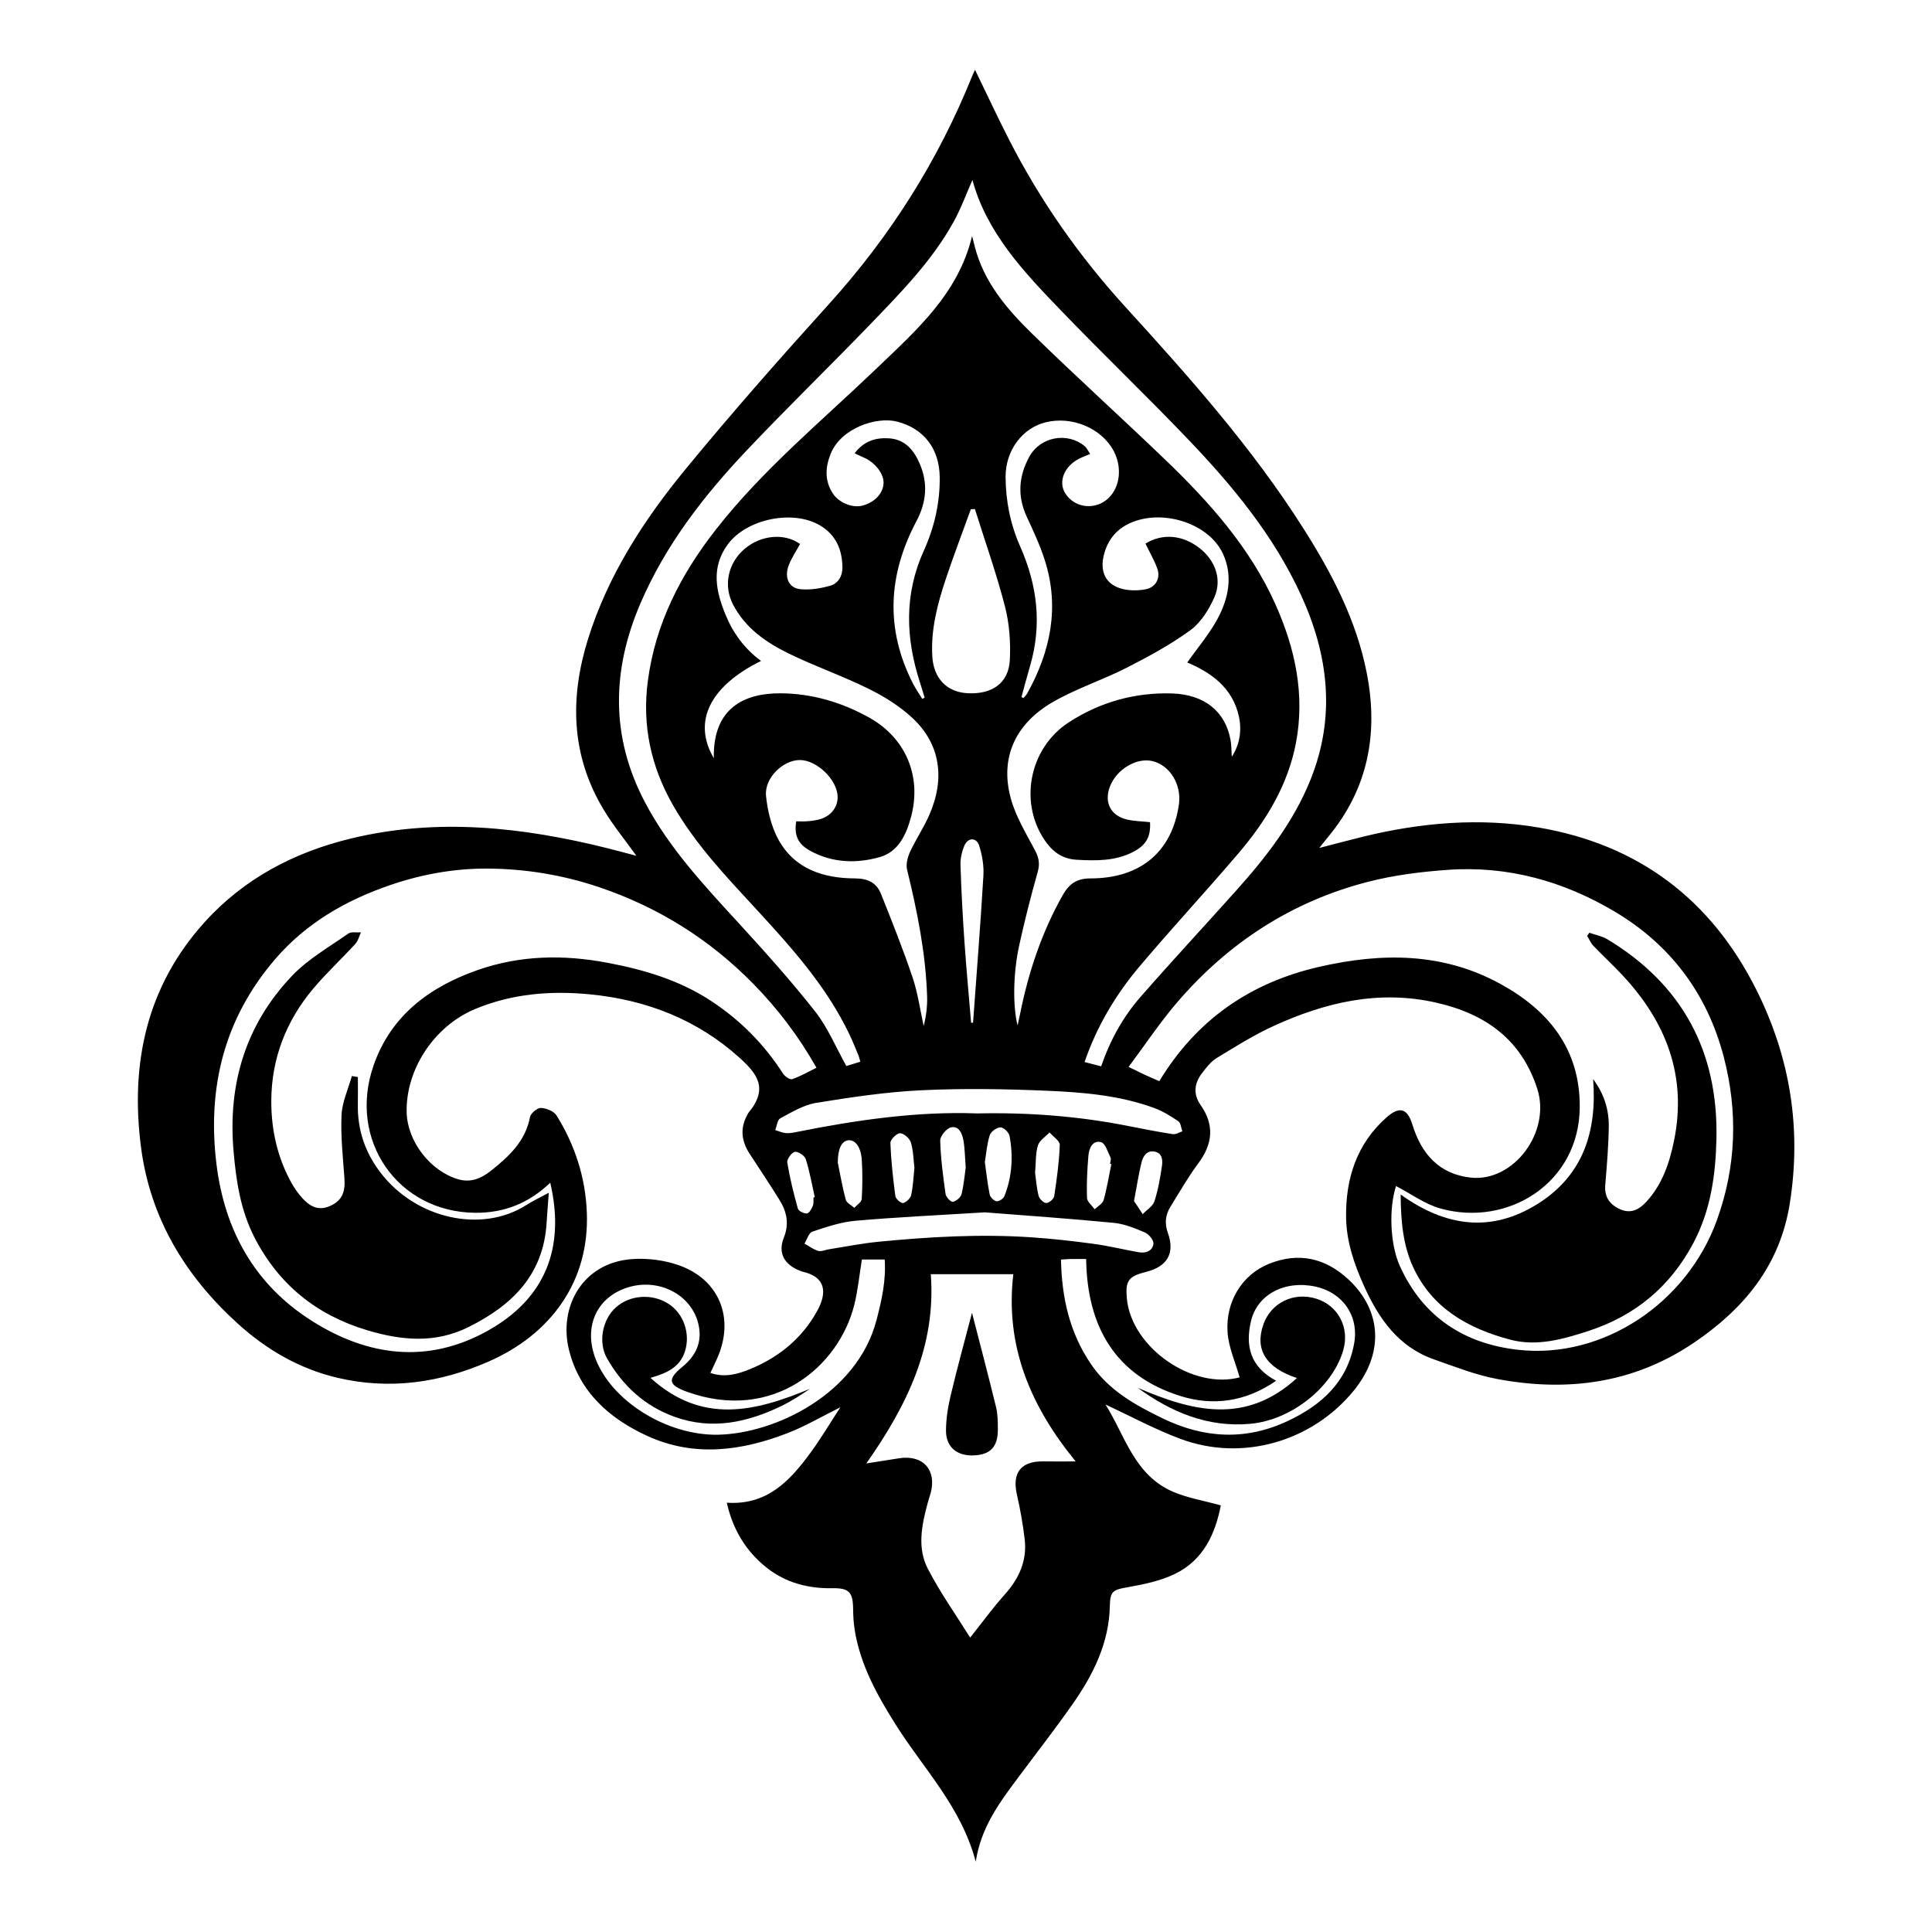 <?xml version="1.0"?>
<svg xmlns="http://www.w3.org/2000/svg" xmlns:xlink="http://www.w3.org/1999/xlink" width="810" zoomAndPan="magnify" viewBox="0 0 810 810" height="810" preserveAspectRatio="xMidYMid meet" version="1.0"><defs><clipPath id="d7653202a7"><path d="M 57.852 29.172 L 752.352 29.172 L 752.352 780.672 L 57.852 780.672 Z M 57.852 29.172 " clip-rule="nonzero"/></clipPath></defs><g clip-path="url(#d7653202a7)"><path fill="#000000" d="M 304.754 630.016 C 321.523 631.137 331.062 620.934 339.574 609.383 C 343.973 603.422 347.75 597.016 352.328 590.016 C 344.367 593.969 337.625 597.949 330.43 600.746 C 310.969 608.309 291.066 611.043 271.355 602.012 C 255.461 594.723 242.922 583.59 238.535 565.895 C 234.137 548.117 244.066 529.383 265.008 527.879 C 271.5 527.414 278.551 528.32 284.672 530.484 C 301.695 536.516 308.055 552.754 300.75 569.336 C 299.863 571.355 298.887 573.352 297.832 575.609 C 303.809 577.676 309.32 576.121 314.438 574.02 C 326.484 569.086 336.262 561.152 342.609 549.609 C 346.902 541.82 346.16 535.395 336.633 533.195 C 336.203 533.102 335.785 532.91 335.367 532.754 C 328.84 530.207 326.043 525.359 328.613 518.93 C 331.016 512.91 329.797 507.844 326.664 502.84 C 322.648 496.41 318.453 490.09 314.305 483.746 C 310.934 478.598 310.191 473.281 313.156 467.703 C 313.371 467.309 313.539 466.879 313.812 466.531 C 322.242 456.34 317.508 450.211 310.098 443.508 C 292.395 427.5 271.023 419.195 247.414 416.891 C 230.93 415.277 214.699 416.57 199.148 423.055 C 182.152 430.152 170.09 448.215 170.496 466.352 C 170.77 478.504 180.371 490.938 192.012 494.391 C 197.344 495.98 201.812 494.035 205.746 490.914 C 213.266 484.941 220.27 478.562 222.207 468.336 C 222.504 466.746 225.242 464.453 226.773 464.512 C 229.055 464.594 232.234 465.887 233.359 467.703 C 241.02 480.043 245.418 493.508 246.027 508.145 C 247.258 537.543 230.633 559.539 204.875 570.828 C 184.602 579.719 163.469 582.789 141.57 577.664 C 125.492 573.898 111.676 565.812 99.59 554.844 C 77.703 534.953 63.027 510.809 59.141 481.152 C 54.551 446.031 61.363 413.699 85.715 386.699 C 102.293 368.328 123.367 357.289 147.273 351.516 C 183.441 342.797 219.145 346.762 254.66 355.613 C 258.676 356.617 262.68 357.719 266.801 358.793 C 262.105 352.223 257.121 346.152 253.105 339.496 C 239.395 316.785 238.809 292.676 246.52 267.957 C 254.875 241.188 269.91 218.031 287.457 196.66 C 306.832 173.074 327.047 150.148 347.523 127.508 C 373.211 99.121 393.312 67.391 407.574 31.922 C 407.887 31.145 408.27 30.402 408.793 29.27 C 413.719 39.41 418.25 49.195 423.172 58.789 C 436.215 84.262 452.496 107.461 471.785 128.633 C 498.598 158.047 525.062 187.805 546.469 221.57 C 558.422 240.41 568.703 260.062 573.031 282.223 C 577.988 307.586 573.566 330.824 556.676 351.051 C 555.746 352.16 554.871 353.309 553.117 355.508 C 560.086 353.715 565.762 352.188 571.465 350.789 C 595.754 344.852 620.352 342.734 645.07 346.941 C 686.941 354.074 717.434 377.121 736.379 415.004 C 750.496 443.223 755.352 472.984 750.402 504.414 C 746.289 530.566 731.207 548.703 710.156 562.957 C 684.863 580.09 656.93 583.66 627.582 578.129 C 618.594 576.434 609.906 572.969 601.215 569.934 C 586.262 564.699 578.051 552.836 571.871 539.156 C 567.734 529.992 564.484 520.473 564.352 510.375 C 564.137 494.082 568.82 479.457 581.457 468.348 C 586.789 463.664 590.109 464.785 592.141 471.453 C 595.906 483.77 603.402 492.301 616.672 493.723 C 634.602 495.633 650.32 474.605 644.52 456.531 C 637.91 435.945 622.957 425.109 602.266 420.391 C 578.168 414.895 555.84 420.199 534.184 430.043 C 525.828 433.844 517.973 438.789 510.109 443.582 C 507.656 445.074 505.723 447.605 503.93 449.949 C 500.727 454.129 500.164 458.742 503.309 463.211 C 509.32 471.75 508.41 479.684 502.305 487.855 C 498.035 493.566 494.508 499.828 490.73 505.91 C 488.582 509.387 488.199 512.922 489.656 516.984 C 492.68 525.465 489.371 531.02 480.5 533.242 C 473.078 535.105 471.738 536.957 472.445 544.461 C 474.379 564.988 500.055 582.836 519.887 577.422 C 520.148 577.352 520.34 577.078 519.742 577.555 C 517.891 570.949 515.082 564.844 514.664 558.57 C 513.777 545.512 520.891 534.391 531.945 529.898 C 544.438 524.832 555.734 527.414 565.414 536.48 C 579.461 549.621 580.215 567.473 567.652 582.93 C 550.223 604.375 520.914 612.918 495.035 603.301 C 484.219 599.285 473.984 593.719 463.48 588.855 C 471.656 601.734 475.504 618.535 491.965 625.5 C 498.035 628.066 504.73 629.168 511.828 631.137 C 509.559 642.871 504.68 653.887 492.859 659.738 C 486.633 662.832 479.414 664.266 472.469 665.508 C 466.648 666.547 465.426 667.133 465.309 673.227 C 464.996 688.629 458.508 701.816 449.973 714.051 C 442.215 725.172 433.836 735.855 425.754 746.738 C 418.402 756.641 411.219 766.629 409.082 780.512 C 402.984 757.453 387.195 741.578 375.613 723.191 C 367.781 710.766 360.684 698.066 358.328 683.309 C 357.863 680.383 357.707 677.383 357.672 674.41 C 357.574 667.48 355.902 665.75 348.969 665.867 C 338.809 666.035 329.426 663.609 321.379 657.219 C 312.703 650.312 307.289 641.352 304.695 629.98 Z M 230.691 495.871 C 221.609 504.512 211.375 508.562 199.195 508.465 C 166.91 508.203 145.586 478.047 156.691 446.484 C 164.031 425.625 180.227 413.688 200.391 406.652 C 218.129 400.465 236.262 400.164 254.621 403.629 C 269.98 406.531 284.746 410.895 297.965 419.543 C 310.254 427.57 320.352 437.75 328.289 450.117 C 329.055 451.297 331.195 452.77 332.125 452.445 C 335.57 451.262 338.762 449.398 342.309 447.656 C 334.852 434.453 326.031 422.875 315.773 412.422 C 297.512 393.809 275.945 380.32 251.227 371.969 C 236.012 366.832 220.246 364.227 204.266 364.156 C 190.543 364.098 177.023 366.5 163.91 370.965 C 145.059 377.383 128.312 387.012 115.25 402.258 C 93.973 427.082 86.824 456.078 90.758 488.094 C 94.176 515.957 106.859 538.668 130.754 553.793 C 154.238 568.668 179.316 571.953 204.457 557.938 C 228.613 544.473 237.051 523.207 230.703 495.875 Z M 585.293 497.246 C 582.258 506.59 582.711 521.535 586.93 530.855 C 596.613 552.238 613.992 563.445 636.656 565.93 C 672.062 569.812 707.215 546.41 719.812 511.582 C 727.965 489.039 728.695 466.125 722.672 443.043 C 715.75 416.57 700.344 396.066 676.891 382.137 C 655.445 369.402 632.031 362.891 606.93 364.695 C 595.703 365.496 584.336 366.918 573.461 369.723 C 541.508 377.98 514.914 395.301 493.492 420.285 C 486.285 428.695 480.117 438 473.172 447.309 C 476.137 448.754 477.992 449.688 479.855 450.559 C 481.852 451.477 483.883 452.34 486.035 453.293 C 501.68 427.5 524.199 411.91 553.344 405.289 C 579.426 399.363 604.859 399.293 628.934 412.445 C 649.219 423.535 662.391 439.734 662.32 463.984 C 662.234 496.016 632.16 514.547 603.918 506.672 C 597.391 504.855 591.57 500.508 585.27 497.246 Z M 360.684 445.156 C 360.348 443.977 360.215 443.234 359.941 442.555 C 358.676 439.531 357.469 436.473 356.055 433.52 C 346.59 413.75 332.199 397.621 317.531 381.695 C 304.707 367.766 291.57 354.086 282.102 337.48 C 272.887 321.316 269.156 304.086 271.609 285.484 C 274.789 261.375 285.473 240.73 300.223 221.902 C 319.922 196.766 344.523 176.504 367.426 154.547 C 384.098 138.547 401.742 123.219 407.551 98.957 C 407.992 100.688 408.328 101.977 408.648 103.27 C 412.441 118.203 422.062 129.492 432.629 139.816 C 450.844 157.629 469.766 174.723 488.152 192.371 C 506.844 210.301 524.07 229.477 534.781 253.48 C 543.004 271.902 547.164 291.102 543.363 311.316 C 539.98 329.258 530.703 344.336 519.051 357.969 C 505.508 373.82 491.328 389.125 477.871 405.039 C 467.844 416.902 459.895 430.141 454.707 445.266 C 457.215 445.91 459.426 446.484 461.664 447.059 C 465.465 435.996 470.855 426.34 478.156 417.977 C 491.281 402.961 504.871 388.348 518.176 373.488 C 530.762 359.449 542.285 344.66 549.41 326.965 C 560.074 300.527 557.023 274.684 545.418 249.395 C 533.941 224.387 516.621 203.504 497.809 183.863 C 480.488 165.777 462.391 148.418 445.012 130.375 C 429.379 114.152 413.766 97.785 407.695 75.445 C 405.137 81.227 402.961 87.273 399.902 92.828 C 390.887 109.195 377.883 122.445 365.07 135.754 C 347.785 153.684 329.891 171.02 312.785 189.121 C 294.906 208.043 279.055 228.547 268.621 252.703 C 256.477 280.812 255.891 308.758 270.363 336.285 C 280.465 355.496 295.156 371.156 309.68 387 C 320.734 399.066 331.707 411.277 341.809 424.133 C 347.117 430.895 350.488 439.172 354.824 446.926 C 356.32 446.473 358.293 445.875 360.672 445.145 Z M 451 612.727 C 432.043 589.562 421.309 564.355 424.836 534.211 L 390.242 534.211 C 392.488 564.125 380.406 589.109 363.203 613.551 C 368.703 612.691 372.789 612.07 376.867 611.402 C 386.871 609.777 392.789 616.215 390.195 625.93 C 389.812 627.363 389.297 628.773 388.914 630.207 C 386.43 639.406 384.469 648.977 389 657.719 C 394.281 667.91 401 677.348 406.75 686.57 C 411.59 680.492 416.109 674.254 421.215 668.543 C 427.203 661.855 430.656 654.387 429.605 645.379 C 428.863 639.059 427.75 632.75 426.328 626.539 C 424.25 617.445 428.098 612.512 437.516 612.691 C 441.676 612.773 445.836 612.703 451.012 612.703 Z M 516.48 317.23 C 519.609 312.344 520.758 306.57 519.418 300.406 C 516.742 288.102 507.504 281.902 497.762 277.73 C 502.102 271.602 506.855 266.035 510.301 259.738 C 514.996 251.137 517.055 241.664 512.762 232.238 C 507.086 219.777 488.473 213.492 474.859 218.855 C 468.715 221.27 464.828 225.629 463.012 231.879 C 460.754 239.656 463.586 245.344 470.984 247.016 C 473.949 247.684 477.262 247.625 480.262 247.074 C 484.566 246.285 486.691 242.367 485.164 238.258 C 483.848 234.688 481.91 231.352 480.238 227.902 C 487.387 223.527 495.801 224.223 502.949 229.824 C 509.477 234.938 512.453 242.918 509.117 250.434 C 506.844 255.559 503.488 260.992 499.086 264.207 C 490.758 270.289 481.516 275.281 472.289 279.988 C 462.234 285.113 451.312 288.641 441.559 294.242 C 425.504 303.477 419.203 317.824 423.746 334.625 C 425.805 342.234 430.117 349.305 433.859 356.367 C 435.508 359.473 436.07 362.008 435.078 365.52 C 432.199 375.66 429.605 385.914 427.332 396.223 C 424.703 408.18 424.598 421.91 426.629 429.938 C 427.059 427.941 427.418 426.363 427.738 424.777 C 431.242 407.441 436.777 390.848 445.5 375.387 C 448.094 370.789 451.203 368.266 457.121 368.277 C 478.289 368.301 491.449 356.977 494.27 337.227 C 495.441 328.996 490.527 320.91 483.273 319.117 C 476.52 317.445 467.961 322.594 465.262 329.965 C 462.871 336.5 465.68 342.008 472.539 343.598 C 475.66 344.312 478.945 344.348 482.148 344.695 C 482.543 350.812 480.477 354.434 474.941 357.238 C 467.449 361.051 459.426 360.918 451.324 360.453 C 445.992 360.141 442.023 357.68 438.902 353.535 C 426.949 337.598 431.027 313.906 448.133 302.82 C 461.184 294.363 475.766 290.254 491.367 290.73 C 505.051 291.148 513.848 298.398 515.93 310.383 C 516.301 312.547 516.277 314.781 516.445 317.242 Z M 299.277 317.934 C 298.801 296.883 312.008 290.574 327.273 290.672 C 340.543 290.754 352.973 294.469 364.41 300.848 C 379.879 309.477 386.465 325.617 381.984 342.402 C 380.012 349.809 376.699 357.109 368.871 359.332 C 359.129 362.102 349.039 361.816 339.754 356.738 C 334.516 353.871 332.902 350.297 333.812 344.348 C 335.367 344.348 336.98 344.457 338.57 344.312 C 340.34 344.156 342.145 343.941 343.84 343.441 C 348.465 342.078 351.301 338.316 351.18 333.941 C 350.977 326.895 342.551 318.723 335.414 318.648 C 328.336 318.59 320.387 326.199 321.164 333.703 C 321.801 339.918 323.352 346.5 326.316 351.922 C 333.105 364.359 345.203 368.23 358.496 368.277 C 363.945 368.301 367.52 370.141 369.383 374.824 C 374.012 386.414 378.637 398.016 382.617 409.832 C 384.828 416.402 385.762 423.402 387.266 430.211 C 388.281 426.066 388.82 421.957 388.699 417.859 C 388.141 399.758 384.566 382.137 380.297 364.598 C 379.746 362.34 380.512 359.402 381.527 357.18 C 383.957 351.922 387.254 347.047 389.586 341.742 C 396.363 326.344 394.199 311.938 382.641 301.113 C 377.309 296.117 370.793 292.043 364.207 288.793 C 353.285 283.383 341.676 279.367 330.727 274.016 C 321.164 269.344 312.402 263.289 307.301 253.395 C 303.152 245.344 305.281 235.855 312.344 229.98 C 319.242 224.246 329.008 223.434 335.426 228.078 C 333.812 231.066 331.852 233.91 330.656 237.051 C 328.742 242.082 330.703 246.527 335.52 247.016 C 339.633 247.434 344.055 246.707 348.082 245.559 C 351.406 244.613 353.234 241.52 353.188 237.875 C 353.105 230.398 350.449 224.195 343.746 220.254 C 332.355 213.562 313.051 217.543 305.172 228.176 C 298 237.852 300.117 247.887 304.238 257.863 C 307.406 265.512 312.199 272.043 319.074 277.098 C 297.605 287.707 290.23 302.559 299.293 317.91 Z M 361.352 528.059 C 360.254 534.797 359.668 541.043 358.16 547.066 C 351.719 572.918 324.094 596.469 288.113 583.539 C 280.082 580.66 279.699 578.273 286.191 572.957 C 292.047 568.152 294.594 562.18 292.719 554.773 C 289.621 542.551 275.957 535.715 263.109 539.789 C 250.391 543.816 244.809 555.75 249.352 568.75 C 255.781 587.184 279.582 601.977 301.156 601.508 C 324.992 600.996 359.344 584.484 367.473 553.48 C 369.648 545.156 371.523 536.84 370.914 528.059 Z M 444.82 528.094 C 445.145 544.258 448.5 558.918 457.504 572.07 C 464.984 583.004 475.922 589.07 487.434 594.652 C 504.836 603.086 522.312 604.043 539.941 595.738 C 554.047 589.098 564.855 579.406 567.746 563.16 C 569.789 551.68 562.941 541.832 551.371 539.383 C 538.641 536.684 527.105 542.684 524.477 553.898 C 522.074 564.113 524.023 573.051 535.031 578.883 C 522.266 587.746 508.566 589.504 495.238 585.391 C 467.625 576.898 455.758 556.195 455.375 527.844 C 452.996 527.844 450.93 527.82 448.871 527.844 C 447.715 527.867 446.555 527.977 444.832 528.082 Z M 409.367 466.816 C 431.359 466.328 452.41 467.977 473.246 472.121 C 479.375 473.34 485.52 474.535 491.688 475.492 C 492.945 475.684 494.367 474.738 495.703 474.32 C 495.168 472.875 495.059 470.797 494.02 470.09 C 490.852 467.93 487.492 465.852 483.918 464.535 C 469.48 459.242 454.262 457.953 439.117 457.309 C 421.57 456.555 403.93 456.258 386.395 457.094 C 371.582 457.797 356.809 460.008 342.156 462.387 C 336.918 463.234 331.961 466.293 327.141 468.848 C 325.91 469.508 325.695 472.086 325.016 473.781 C 326.473 474.227 327.906 474.906 329.391 475.051 C 330.836 475.191 332.367 474.918 333.824 474.621 C 359.008 469.566 384.336 465.91 409.367 466.793 Z M 408.723 213.434 C 408.16 213.445 407.598 213.469 407.035 213.48 C 403.5 223.266 399.781 232.988 396.492 242.859 C 393.004 253.336 390.207 263.98 390.875 275.223 C 391.414 284.328 396.898 290.168 405.625 290.633 C 415.965 291.195 422.875 286.383 423.375 276.727 C 423.758 269.273 423.195 261.484 421.344 254.281 C 417.781 240.492 413.012 227.027 408.734 213.434 Z M 428.23 292.258 C 428.516 292.391 428.805 292.523 429.09 292.641 C 429.629 292.008 430.273 291.434 430.668 290.719 C 440.469 273.07 444.32 254.555 438.031 234.855 C 436.047 228.641 433.262 222.645 430.5 216.707 C 426.449 208.008 427.059 199.633 431.578 191.426 C 436.156 183.121 447.461 180.996 454.742 187.043 C 455.648 187.793 456.164 189.023 457.047 190.328 C 455.113 191.152 453.727 191.652 452.434 192.309 C 446.23 195.465 443.613 201.879 446.531 206.684 C 450.105 212.574 458.027 213.992 463.648 209.766 C 469.434 205.402 470.832 196.434 466.887 189.012 C 461.855 179.551 449.52 174.355 438.496 177.031 C 428.574 179.441 421.535 188.883 421.594 200.039 C 421.656 210.137 423.641 219.918 427.727 229.133 C 434.945 245.402 436.918 261.984 431.852 279.227 C 430.574 283.551 429.449 287.91 428.254 292.258 Z M 358.293 190.051 C 362.211 184.891 367.148 183.41 372.707 183.77 C 379.316 184.188 383.012 188.535 385.484 194.148 C 389.18 202.5 388.449 210.531 384.184 218.582 C 372.336 240.969 371.07 263.684 382.773 286.586 C 383.906 288.805 385.367 290.875 386.668 293.012 C 386.992 292.844 387.324 292.664 387.648 292.5 C 387.016 290.395 386.406 288.281 385.723 286.191 C 379.664 267.566 379.02 249.203 387.312 230.875 C 391.699 221.199 394.102 210.875 393.984 200.113 C 393.852 187.961 387.195 179.551 375.984 176.73 C 367.449 174.594 352.711 179.441 348.324 190.125 C 346.027 195.703 345.633 201.426 349.102 206.789 C 351.656 210.758 357.324 213.062 361.508 212 C 366.648 210.684 370.234 206.922 370.438 202.621 C 370.629 198.715 366.922 193.887 362.211 191.855 C 361.027 191.355 359.883 190.781 358.293 190.039 Z M 413.035 508.273 C 393.41 509.492 376.008 510.293 358.664 511.809 C 352.531 512.348 346.48 514.402 340.59 516.375 C 339.094 516.875 338.355 519.66 337.266 521.391 C 339.18 522.441 340.984 523.828 343.027 524.438 C 344.309 524.82 345.922 524.031 347.391 523.793 C 354.301 522.707 361.184 521.309 368.129 520.629 C 389.465 518.535 410.863 517.305 432.305 518.738 C 441.055 519.324 449.793 520.305 458.484 521.488 C 464.816 522.348 471.059 523.879 477.355 525 C 480.332 525.539 483.191 524.523 483.586 521.488 C 483.777 520.031 481.695 517.449 480.059 516.746 C 475.863 514.941 471.402 513.113 466.922 512.684 C 448.273 510.879 429.566 509.59 413.023 508.285 Z M 407.156 428.789 C 407.418 428.789 407.695 428.789 407.957 428.789 C 409.438 408.242 411.078 387.691 412.297 367.133 C 412.547 362.949 411.793 358.504 410.516 354.504 C 409.391 351.016 405.805 351.074 404.336 354.504 C 403.258 357.023 402.602 359.965 402.688 362.688 C 403.031 373.512 403.617 384.336 404.371 395.148 C 405.148 406.379 406.211 417.582 407.145 428.801 Z M 404.887 489.363 C 404.527 484.895 404.516 481.441 403.918 478.098 C 403.414 475.289 402.062 471.895 398.719 472.66 C 396.805 473.09 394.141 476.305 394.188 478.203 C 394.391 485.707 395.395 493.207 396.445 500.652 C 396.625 501.918 398.691 504.031 399.48 503.867 C 400.906 503.566 402.793 502.016 403.129 500.652 C 404.121 496.648 404.441 492.48 404.898 489.363 Z M 412.895 487.176 C 413.551 491.801 414.016 496.352 414.938 500.82 C 415.176 501.965 416.719 503.484 417.832 503.637 C 418.836 503.781 420.688 502.551 421.105 501.5 C 424.344 493.316 424.848 484.773 423.246 476.207 C 422.969 474.75 420.734 472.613 419.469 472.648 C 417.879 472.695 415.477 474.391 414.984 475.887 C 413.801 479.469 413.539 483.352 412.895 487.176 Z M 433.953 491.621 C 434.336 494.367 434.578 497.93 435.438 501.344 C 435.762 502.609 437.504 504.344 438.629 504.367 C 439.777 504.391 441.809 502.695 441.977 501.535 C 443.062 494.402 444.055 487.223 444.316 480.031 C 444.379 478.336 441.535 476.543 440.027 474.785 C 438.34 476.578 435.82 478.098 435.164 480.211 C 434.121 483.531 434.348 487.234 433.969 491.609 Z M 383.383 489.66 C 382.926 485.957 382.926 482.301 381.887 478.969 C 381.359 477.27 378.957 475.145 377.367 475.109 C 375.969 475.086 373.27 477.762 373.316 479.16 C 373.578 486.625 374.406 494.082 375.383 501.488 C 375.539 502.66 377.812 504.594 378.648 504.379 C 380.012 504.043 381.719 502.371 382.02 500.988 C 382.832 497.246 382.977 493.375 383.371 489.66 Z M 351.238 487.414 C 352.316 492.625 353.199 497.879 354.598 502.992 C 354.969 504.355 356.93 505.277 358.172 506.398 C 359.262 505.168 361.195 503.984 361.281 502.695 C 361.613 497.281 361.641 491.824 361.316 486.41 C 360.992 480.965 358.602 477.797 355.711 478.059 C 352.77 478.324 351.262 481.824 351.25 487.414 Z M 465.941 488.047 L 465.391 487.941 C 465.488 487.055 465.941 485.992 465.605 485.324 C 464.449 482.98 463.395 479.301 461.602 478.848 C 458.066 477.941 456.582 481.453 456.32 484.488 C 455.816 490.367 455.531 496.305 455.723 502.191 C 455.77 503.816 457.812 505.395 458.949 506.984 C 460.238 505.719 462.262 504.668 462.691 503.148 C 464.09 498.203 464.902 493.09 465.941 488.047 Z M 475.445 503.52 C 476.402 504.965 477.738 506.996 479.078 509.027 C 480.777 507.246 483.309 505.742 484.004 503.637 C 485.555 498.883 486.395 493.855 487.145 488.883 C 487.527 486.387 487.289 483.398 484.051 482.805 C 480.738 482.195 479.199 484.82 478.562 487.438 C 477.367 492.324 476.617 497.332 475.445 503.531 Z M 341.055 502.039 C 341.234 501.988 341.414 501.953 341.594 501.906 C 340.398 496.578 339.465 491.164 337.828 485.98 C 337.363 484.512 334.613 482.672 333.25 482.91 C 331.898 483.148 329.855 485.992 330.07 487.379 C 331.133 493.902 332.734 500.363 334.516 506.734 C 334.805 507.75 337.062 508.836 338.316 508.738 C 339.238 508.668 340.254 506.816 340.781 505.562 C 341.211 504.535 340.996 503.219 341.066 502.039 Z M 341.055 502.039 " fill-opacity="1" fill-rule="nonzero"/></g><path fill="#000000" d="M 150.043 451.527 C 150.043 455.301 150.105 459.074 150.031 462.852 C 149.805 473.531 152.996 483.078 159.477 491.559 C 174.5 511.238 202.137 517.031 220.543 505.289 C 223.27 503.543 226.223 502.168 230.082 500.078 C 229.734 504.809 229.414 508.691 229.176 512.586 C 227.883 534.367 214.855 547.199 196.457 556.359 C 182.316 563.398 168.191 561.977 153.871 557.688 C 132.652 551.332 116.754 538.477 106.633 518.691 C 100.809 507.316 98.98 494.965 97.906 482.469 C 95.492 454.43 103.008 429.449 122.539 409.008 C 129.211 402.027 137.996 397.047 146.004 391.418 C 147.273 390.523 149.531 391.039 151.336 390.895 C 150.57 392.52 150.152 394.441 148.992 395.707 C 143.16 402.078 136.801 407.965 131.254 414.574 C 119.957 428.027 113.852 443.762 113.742 461.336 C 113.672 473.496 116.254 485.312 122.289 496.102 C 123.52 498.285 125.027 500.391 126.699 502.254 C 130.621 506.613 134.23 507.496 138.582 505.516 C 143.254 503.375 144.82 499.934 144.414 494.152 C 143.781 485.277 142.789 476.352 143.195 467.5 C 143.445 461.992 146.004 456.578 147.523 451.121 C 148.371 451.262 149.207 451.406 150.055 451.562 Z M 150.043 451.527 " fill-opacity="1" fill-rule="nonzero"/><path fill="#000000" d="M 667.902 452.398 C 672.562 458.633 674.57 465.254 674.488 472.242 C 674.379 480.414 673.699 488.586 673.016 496.734 C 672.586 501.812 674.824 505 679.211 506.973 C 683.773 509.027 687.289 507.078 690.301 503.781 C 696.973 496.48 699.984 487.484 701.883 478.059 C 707.324 451.109 698.562 428.527 680.32 408.957 C 676.363 404.703 672.062 400.773 668.059 396.57 C 666.934 395.398 666.289 393.785 665.414 392.375 C 665.715 391.934 666.023 391.504 666.324 391.062 C 668.859 391.957 671.645 392.449 673.891 393.797 C 705.398 412.781 720.434 440.93 719.621 477.512 C 719.289 492.613 717.219 507.426 709.965 521.117 C 700.258 539.422 685.582 551.617 665.977 558.008 C 655.277 561.5 644.316 564.617 633.141 561.652 C 615.629 557.008 600.379 548.523 592.418 531.141 C 588.246 522.039 587.301 512.074 587.23 500.797 C 606.105 514.391 625.23 516.898 644.617 504.773 C 663.754 492.789 669.633 474.332 667.926 452.387 Z M 667.902 452.398 " fill-opacity="1" fill-rule="nonzero"/><path fill="#000000" d="M 407.516 550.387 C 410.824 563.277 414.352 576.609 417.613 590.004 C 418.344 592.992 418.344 596.203 418.355 599.324 C 418.391 606.562 415.238 609.883 408.316 610.184 C 401.262 610.492 396.59 606.73 396.613 599.789 C 396.625 594.793 397.461 589.719 398.621 584.844 C 401.406 573.16 404.598 561.559 407.516 550.398 Z M 407.516 550.387 " fill-opacity="1" fill-rule="nonzero"/><path fill="#000000" d="M 272.684 577.652 C 294.438 597.41 316.672 591.762 339.539 582.285 C 337.695 583.492 335.902 584.77 334.027 585.906 C 331.996 587.137 329.926 588.344 327.789 589.383 C 313.395 596.371 298.562 599.633 282.914 594.043 C 270.316 589.539 261.031 580.961 254.492 569.48 C 250.652 562.742 252.59 553.148 258.207 548.129 C 264.09 542.871 273.363 542.227 280.227 546.602 C 286.574 550.648 289.562 559.098 287.16 566.613 C 285.102 573.027 279.879 575.668 272.695 577.664 Z M 272.684 577.652 " fill-opacity="1" fill-rule="nonzero"/><path fill="#000000" d="M 476.984 581.844 C 499.793 591.688 522.156 597.496 543.734 577.758 C 530.547 573.398 525.957 565.598 529.734 555.117 C 532.988 546.098 542.5 541.535 551.895 544.496 C 560.969 547.352 565.82 556.48 563.238 565.812 C 558.902 581.438 541.547 595.355 524.227 596.934 C 506.379 598.559 491.055 592.082 476.984 581.844 Z M 476.984 581.844 " fill-opacity="1" fill-rule="nonzero"/></svg>
